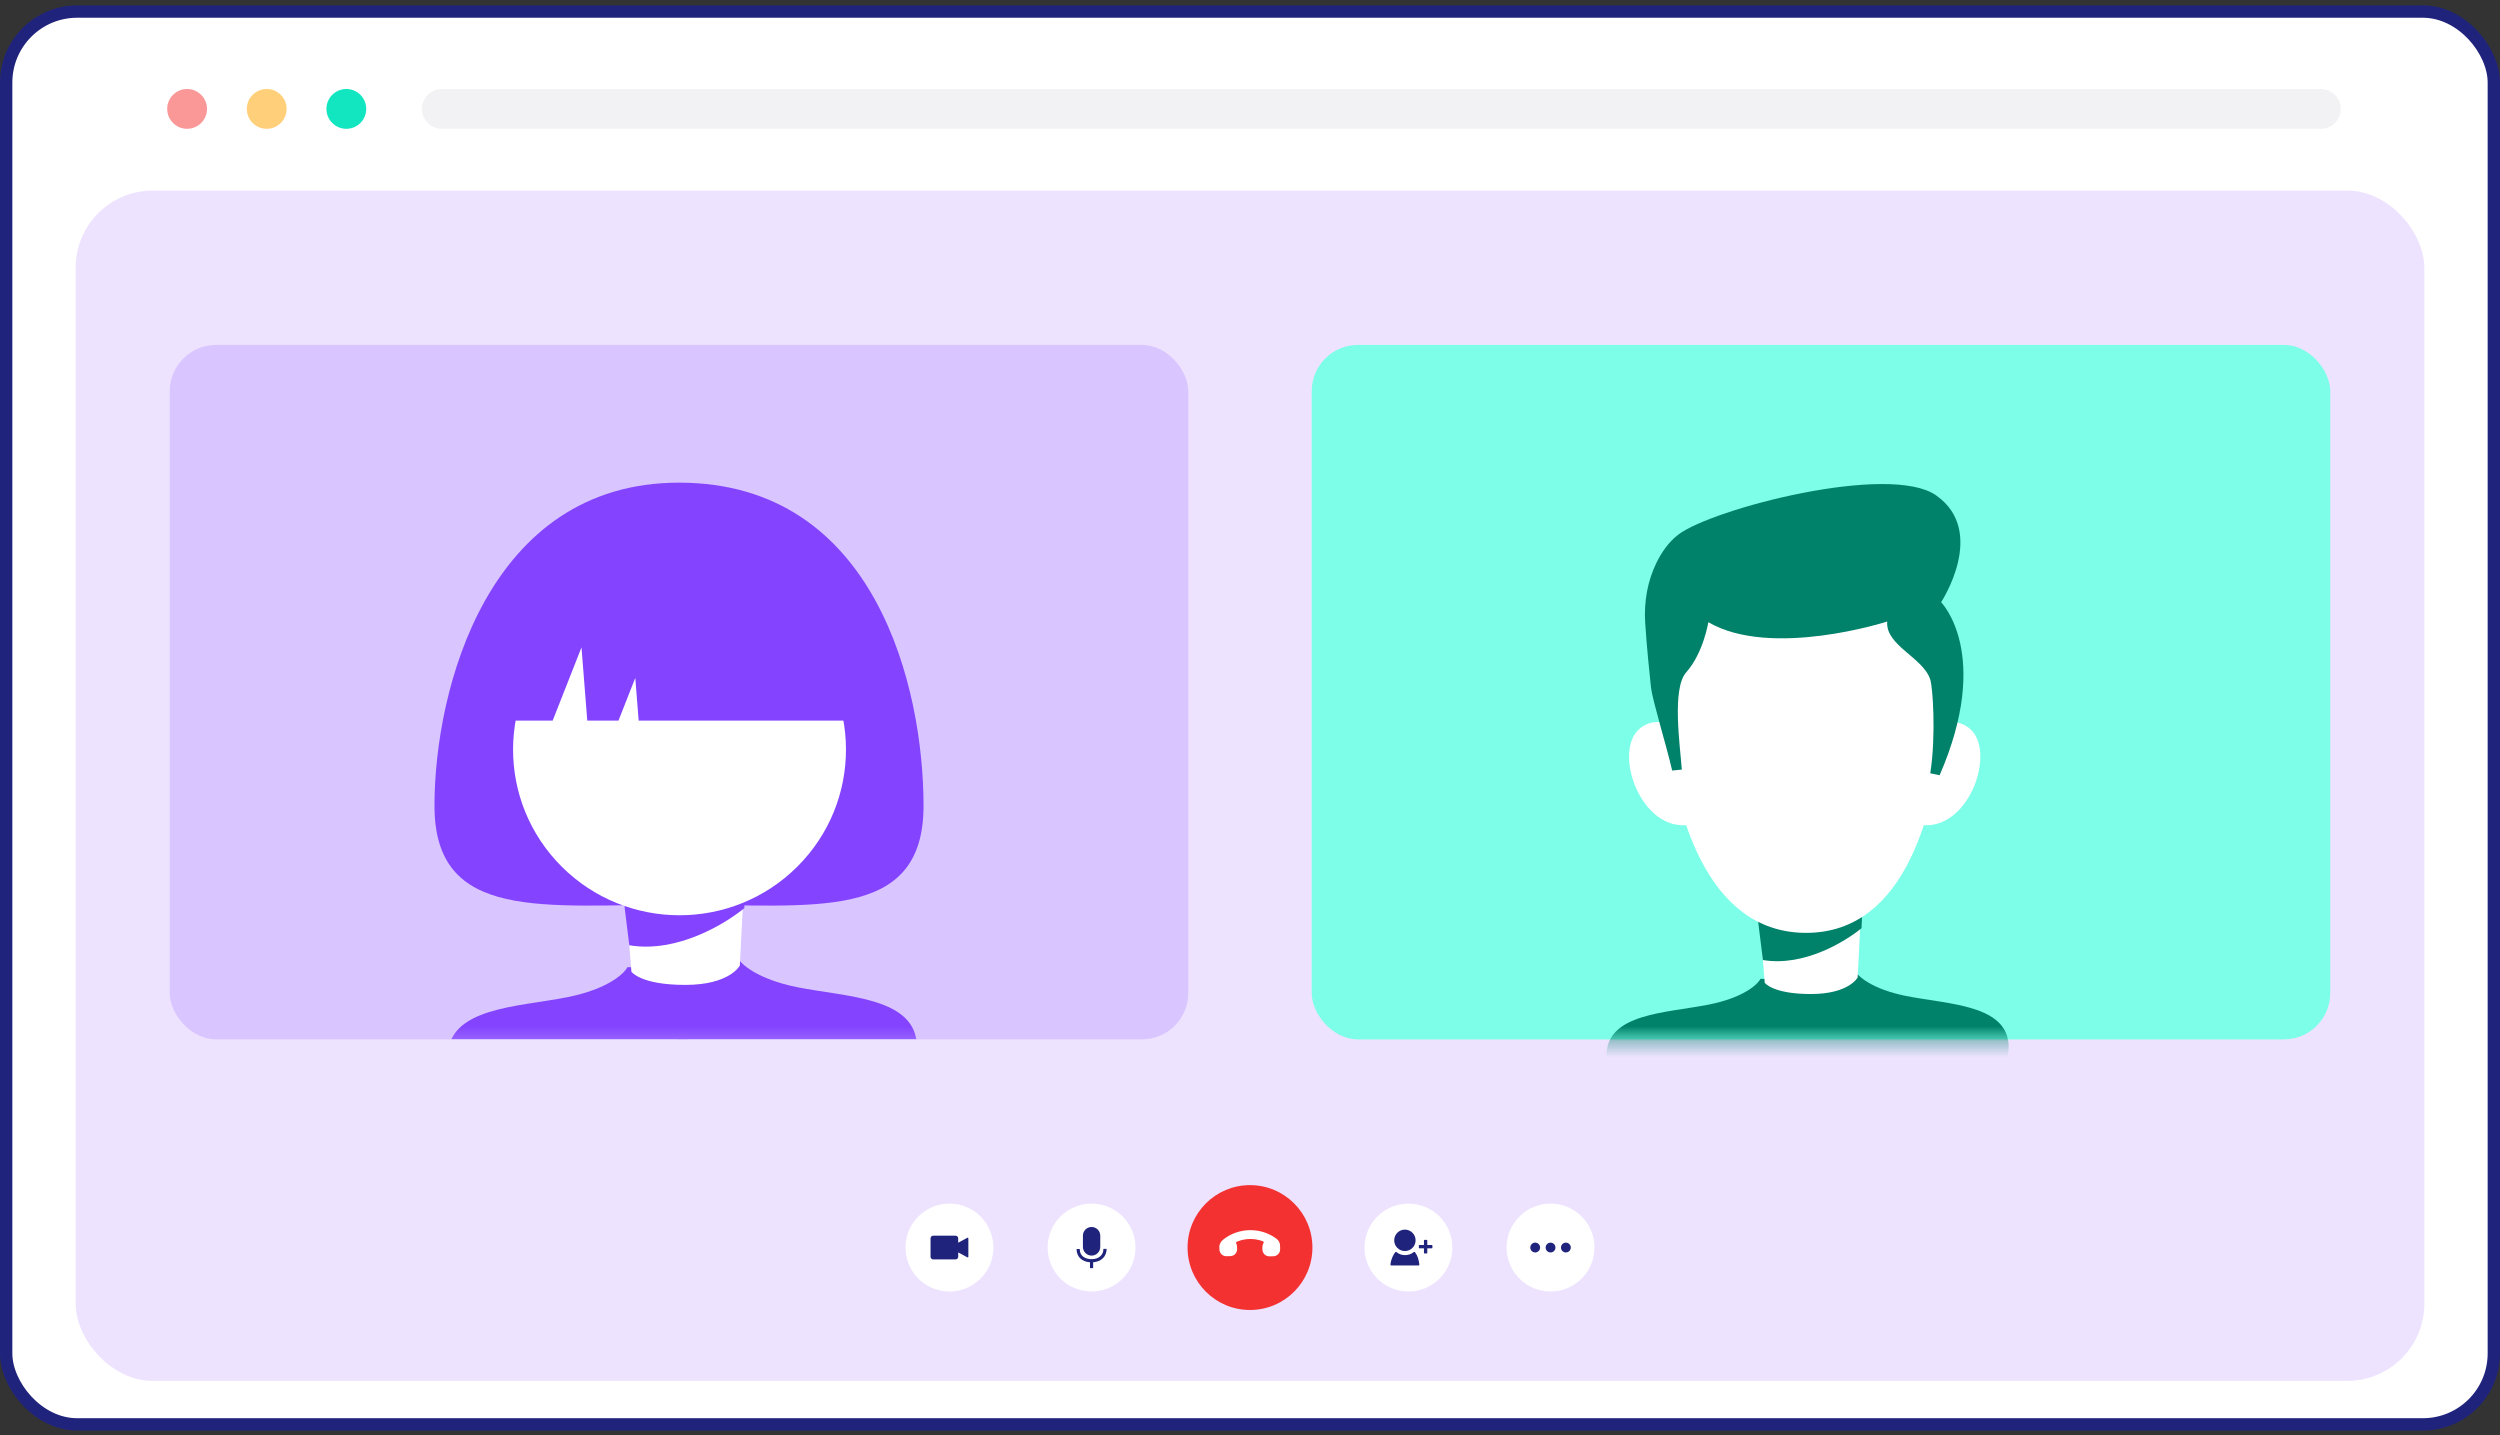 <?xml version="1.0" encoding="UTF-8"?> <svg xmlns="http://www.w3.org/2000/svg" width="162" height="93" viewBox="0 0 162 93" fill="none"><rect x="0" y="0" width="162" height="93" fill="#333333" stroke="none"/><rect x="0.4" y="0.75" width="161.2" height="91.55" rx="4.6" fill="white" stroke="#20237C" stroke-width="0.8"></rect><rect x="4.901" y="12.35" width="152.197" height="77.131" rx="5" fill="#EDE3FF"></rect><path d="M27.344 7.057C27.344 6.345 27.921 5.768 28.633 5.768H150.391C151.104 5.768 151.681 6.345 151.681 7.057C151.681 7.77 151.104 8.347 150.391 8.347H28.633C27.921 8.347 27.344 7.77 27.344 7.057Z" fill="#F2F2F4"></path><circle cx="12.124" cy="7.057" r="1.29" fill="#FA9898"></circle><circle cx="17.283" cy="7.057" r="1.29" fill="#FFD079"></circle><circle cx="22.442" cy="7.057" r="1.29" fill="#11E6C1"></circle><rect x="11" y="22.351" width="66" height="45" rx="3" fill="#D9C5FF"></rect><g clip-path="url(#clip0_676_895)"><mask id="mask0_676_895" style="mask-type:alpha" maskUnits="userSpaceOnUse" x="8" y="17" width="72" height="51"><rect x="8.736" y="17.012" width="70.528" height="50.717" rx="3.17" fill="#D9C5FF"></rect></mask><g mask="url(#mask0_676_895)"><path d="M51.653 63.969C49.066 63.451 47.987 62.459 47.772 62.028H43.89V73.026H51.653C54.241 72.379 59.416 70.438 59.416 67.85C59.416 64.616 54.888 64.616 51.653 63.969Z" fill="#8343FF"></path><path d="M36.774 64.616C39.362 64.098 40.44 63.106 40.656 62.675H44.537V73.673H36.774C34.187 73.026 29.011 71.085 29.011 68.497C29.011 65.263 33.54 65.263 36.774 64.616Z" fill="#8343FF"></path><path d="M48.249 56.594L48.11 59.248L47.94 62.569C47.94 62.569 47.297 63.822 44.404 63.822C41.506 63.822 40.916 62.968 40.916 62.968L40.798 61.496L40.41 56.599H48.249V56.594Z" fill="white"></path><path d="M59.845 52.213C59.845 59.764 52.751 58.622 44 58.622C35.249 58.622 28.155 59.764 28.155 52.213C28.155 44.661 31.62 31.276 44 31.276C56.806 31.276 59.845 44.661 59.845 52.213Z" fill="#8343FF"></path><path d="M48.364 56.114L48.23 58.849C47.062 59.807 43.917 61.783 40.778 61.253L40.146 56.114H48.364Z" fill="#8343FF"></path><path d="M51.66 56.165C55.872 51.973 55.872 45.176 51.66 40.984C47.448 36.792 40.618 36.792 36.406 40.984C32.194 45.176 32.194 51.973 36.406 56.165C40.618 60.357 47.448 60.357 51.66 56.165Z" fill="white"></path><path d="M31.581 46.693H35.814L37.681 41.949L38.055 46.693H40.078L41.167 43.926L41.385 46.693H56.419C56.419 43.967 55.225 41.353 53.1 39.425C50.976 37.498 48.094 36.415 45.089 36.415H42.91C39.906 36.415 37.024 37.498 34.899 39.425C32.774 41.353 31.581 43.967 31.581 46.693Z" fill="#8343FF"></path></g></g><rect x="85" y="22.351" width="66" height="45" rx="3" fill="#7DFEE8"></rect><mask id="mask1_676_895" style="mask-type:alpha" maskUnits="userSpaceOnUse" x="85" y="20" width="66" height="48"><rect x="85" y="20.35" width="65.359" height="47" rx="2.938" fill="#11E6C1"></rect></mask><g mask="url(#mask1_676_895)"><path d="M123.508 64.538C121.289 64.094 120.365 63.244 120.18 62.874H116.852V72.304H123.508C125.727 71.749 130.164 70.085 130.164 67.866C130.164 65.093 126.281 65.093 123.508 64.538Z" fill="#00816A"></path><path d="M110.75 65.093C112.969 64.649 113.893 63.799 114.078 63.429H117.406V72.859H110.75C108.531 72.304 104.094 70.64 104.094 68.421C104.094 65.648 107.977 65.648 110.75 65.093Z" fill="#00816A"></path><path d="M120.641 58.216L120.522 60.491L120.376 63.339C120.376 63.339 119.825 64.413 117.344 64.413C114.859 64.413 114.353 63.681 114.353 63.681L114.253 62.419L113.92 58.22H120.641V58.216Z" fill="white"></path><path d="M120.739 57.804L120.625 60.149C119.623 60.971 116.927 62.665 114.235 62.21L113.693 57.804H120.739Z" fill="#00816A"></path><path d="M109.68 47.876C109.68 47.876 107.778 45.961 106.26 47.209C104.468 48.687 106.342 53.998 109.525 53.435L109.68 47.876Z" fill="white"></path><path d="M124.211 47.876C124.211 47.876 126.112 45.961 127.631 47.209C129.422 48.687 127.548 53.998 124.366 53.435L124.211 47.876Z" fill="white"></path><path d="M117.039 60.449C110.469 60.449 108.44 52.422 107.838 46.543C107.282 41.125 111.371 36.344 116.665 36.283C116.733 36.283 116.806 36.283 116.879 36.283C116.966 36.283 117.057 36.283 117.144 36.283C122.374 36.353 126.45 41.003 125.998 46.365C125.492 52.323 123.605 60.449 117.039 60.449Z" fill="white"></path><path d="M125.465 32.103C128.798 34.449 125.784 39.023 125.784 39.023C125.784 39.023 129.103 42.363 125.688 50.236L125.082 50.109C125.469 47.59 125.237 44.521 125.082 44.038C124.621 42.598 122.168 41.833 122.291 40.276C122.291 40.276 114.773 42.696 110.701 40.318C110.701 40.318 110.382 42.312 109.265 43.569C108.33 44.62 108.864 48.284 108.982 49.87L108.357 49.931C107.988 48.317 107.085 45.408 106.985 44.554C106.926 44.015 106.702 41.875 106.607 40.341C106.524 38.999 106.757 37.648 107.345 36.452C107.673 35.791 108.125 35.124 108.75 34.646C110.934 32.971 122.442 29.973 125.465 32.103Z" fill="#00816A"></path></g><path d="M81 84.887C83.234 84.887 85.045 83.075 85.045 80.841C85.045 78.607 83.234 76.796 81 76.796C78.765 76.796 76.954 78.607 76.954 80.841C76.954 83.075 78.765 84.887 81 84.887Z" fill="#F43131"></path><path d="M82.951 80.951C82.955 81.076 82.904 81.198 82.813 81.283C82.733 81.36 82.628 81.403 82.519 81.405L82.261 81.411C82.142 81.413 82.03 81.37 81.944 81.288C81.858 81.206 81.809 81.096 81.806 80.977L81.802 80.808C81.8 80.727 81.82 80.647 81.861 80.576L81.878 80.545C81.889 80.526 81.891 80.502 81.884 80.481C81.876 80.459 81.859 80.443 81.839 80.436L81.806 80.424C81.276 80.232 80.698 80.241 80.176 80.452L80.146 80.464C80.127 80.472 80.111 80.488 80.103 80.507C80.096 80.526 80.096 80.549 80.105 80.568L80.118 80.597C80.145 80.653 80.158 80.711 80.16 80.773L80.165 80.942C80.169 81.067 80.117 81.189 80.027 81.275C79.947 81.351 79.842 81.394 79.732 81.397L79.475 81.403C79.23 81.409 79.025 81.214 79.019 80.97L79.014 80.8C79.013 80.754 79.019 80.707 79.034 80.66C79.067 80.537 79.149 80.418 79.267 80.323C80.252 79.543 81.654 79.507 82.677 80.239C82.892 80.391 82.955 80.595 82.944 80.693C82.944 80.697 82.944 80.699 82.944 80.703V80.711C82.944 80.711 82.944 80.718 82.944 80.721C82.947 80.74 82.949 80.759 82.949 80.778L82.954 80.947L82.951 80.951Z" fill="white"></path><path d="M94.052 81.437C94.38 79.899 93.4 78.386 91.862 78.058C90.325 77.729 88.811 78.709 88.483 80.247C88.154 81.785 89.135 83.298 90.672 83.626C92.21 83.955 93.723 82.975 94.052 81.437Z" fill="white"></path><path d="M91.528 80.864C91.396 80.995 91.222 81.068 91.037 81.068C90.655 81.068 90.344 80.756 90.344 80.374C90.344 80.189 90.416 80.015 90.547 79.882C90.678 79.751 90.853 79.679 91.037 79.679C91.42 79.679 91.731 79.99 91.731 80.373C91.731 80.557 91.659 80.731 91.528 80.863V80.864Z" fill="#20237C"></path><path d="M90.487 81.132C90.793 81.4 91.305 81.4 91.615 81.13C91.635 81.112 91.667 81.114 91.684 81.135C91.891 81.397 91.954 81.745 91.974 81.95C91.976 81.978 91.954 82.002 91.926 82.002H90.148C90.119 82.002 90.097 81.977 90.1 81.949C90.144 81.546 90.309 81.276 90.418 81.138C90.434 81.116 90.466 81.114 90.487 81.132Z" fill="#20237C"></path><path d="M92.785 80.676H92.488V80.379C92.488 80.361 92.472 80.345 92.453 80.345H92.306C92.287 80.345 92.272 80.361 92.272 80.379V80.676H91.975C91.956 80.676 91.941 80.692 91.941 80.711V80.858C91.941 80.877 91.956 80.892 91.975 80.892H92.272V81.189C92.272 81.208 92.287 81.224 92.306 81.224H92.453C92.472 81.224 92.488 81.208 92.488 81.189V80.892H92.785C92.804 80.892 92.819 80.877 92.819 80.858V80.711C92.819 80.692 92.804 80.676 92.785 80.676Z" fill="#20237C"></path><path d="M102.488 82.854C103.6 81.742 103.6 79.939 102.488 78.828C101.376 77.716 99.573 77.716 98.462 78.828C97.35 79.939 97.35 81.742 98.462 82.854C99.573 83.966 101.376 83.966 102.488 82.854Z" fill="white"></path><path d="M99.481 81.159C99.657 81.159 99.799 81.017 99.799 80.841C99.799 80.665 99.657 80.522 99.481 80.522C99.305 80.522 99.163 80.665 99.163 80.841C99.163 81.017 99.305 81.159 99.481 81.159Z" fill="#20237C"></path><path d="M100.475 81.159C100.651 81.159 100.793 81.017 100.793 80.841C100.793 80.665 100.651 80.523 100.475 80.523C100.299 80.523 100.157 80.665 100.157 80.841C100.157 81.017 100.299 81.159 100.475 81.159Z" fill="#20237C"></path><path d="M101.468 81.159C101.644 81.159 101.787 81.017 101.787 80.841C101.787 80.665 101.644 80.523 101.468 80.523C101.292 80.523 101.15 80.665 101.15 80.841C101.15 81.017 101.292 81.159 101.468 81.159Z" fill="#20237C"></path><path d="M72.747 82.854C73.859 81.742 73.859 79.939 72.747 78.828C71.635 77.716 69.832 77.716 68.72 78.828C67.609 79.939 67.609 81.742 68.72 82.854C69.832 83.966 71.635 83.966 72.747 82.854Z" fill="white"></path><path d="M71.297 80.072C71.297 79.761 71.045 79.509 70.735 79.509C70.424 79.509 70.173 79.761 70.173 80.072V80.8C70.173 81.111 70.424 81.363 70.735 81.363C71.045 81.363 71.297 81.111 71.297 80.8V80.072Z" fill="#20237C"></path><path d="M71.709 80.927H71.503C71.503 81.332 71.201 81.594 70.733 81.594C70.362 81.594 69.967 81.422 69.967 80.936H69.761C69.761 81.43 70.099 81.759 70.631 81.796V82.174H70.836V81.796C71.362 81.757 71.709 81.418 71.709 80.928V80.927Z" fill="#20237C"></path><path d="M64.294 81.502C64.659 79.972 63.715 78.437 62.186 78.072C60.656 77.707 59.12 78.651 58.755 80.18C58.391 81.71 59.335 83.246 60.864 83.611C62.394 83.976 63.929 83.031 64.294 81.502Z" fill="white"></path><path d="M62.682 80.209L62.091 80.527V80.242C62.091 80.148 62.014 80.073 61.921 80.073H60.469C60.376 80.073 60.3 80.149 60.3 80.242V81.441C60.3 81.534 60.376 81.61 60.469 81.61H61.921C62.014 81.61 62.091 81.534 62.091 81.441V81.156L62.682 81.474C62.713 81.491 62.75 81.468 62.75 81.433V80.249C62.75 80.215 62.713 80.192 62.682 80.209Z" fill="#20237C"></path><defs><clipPath id="clip0_676_895"><rect width="42" height="39.623" fill="white" transform="translate(23 27.728)"></rect></clipPath></defs></svg> 